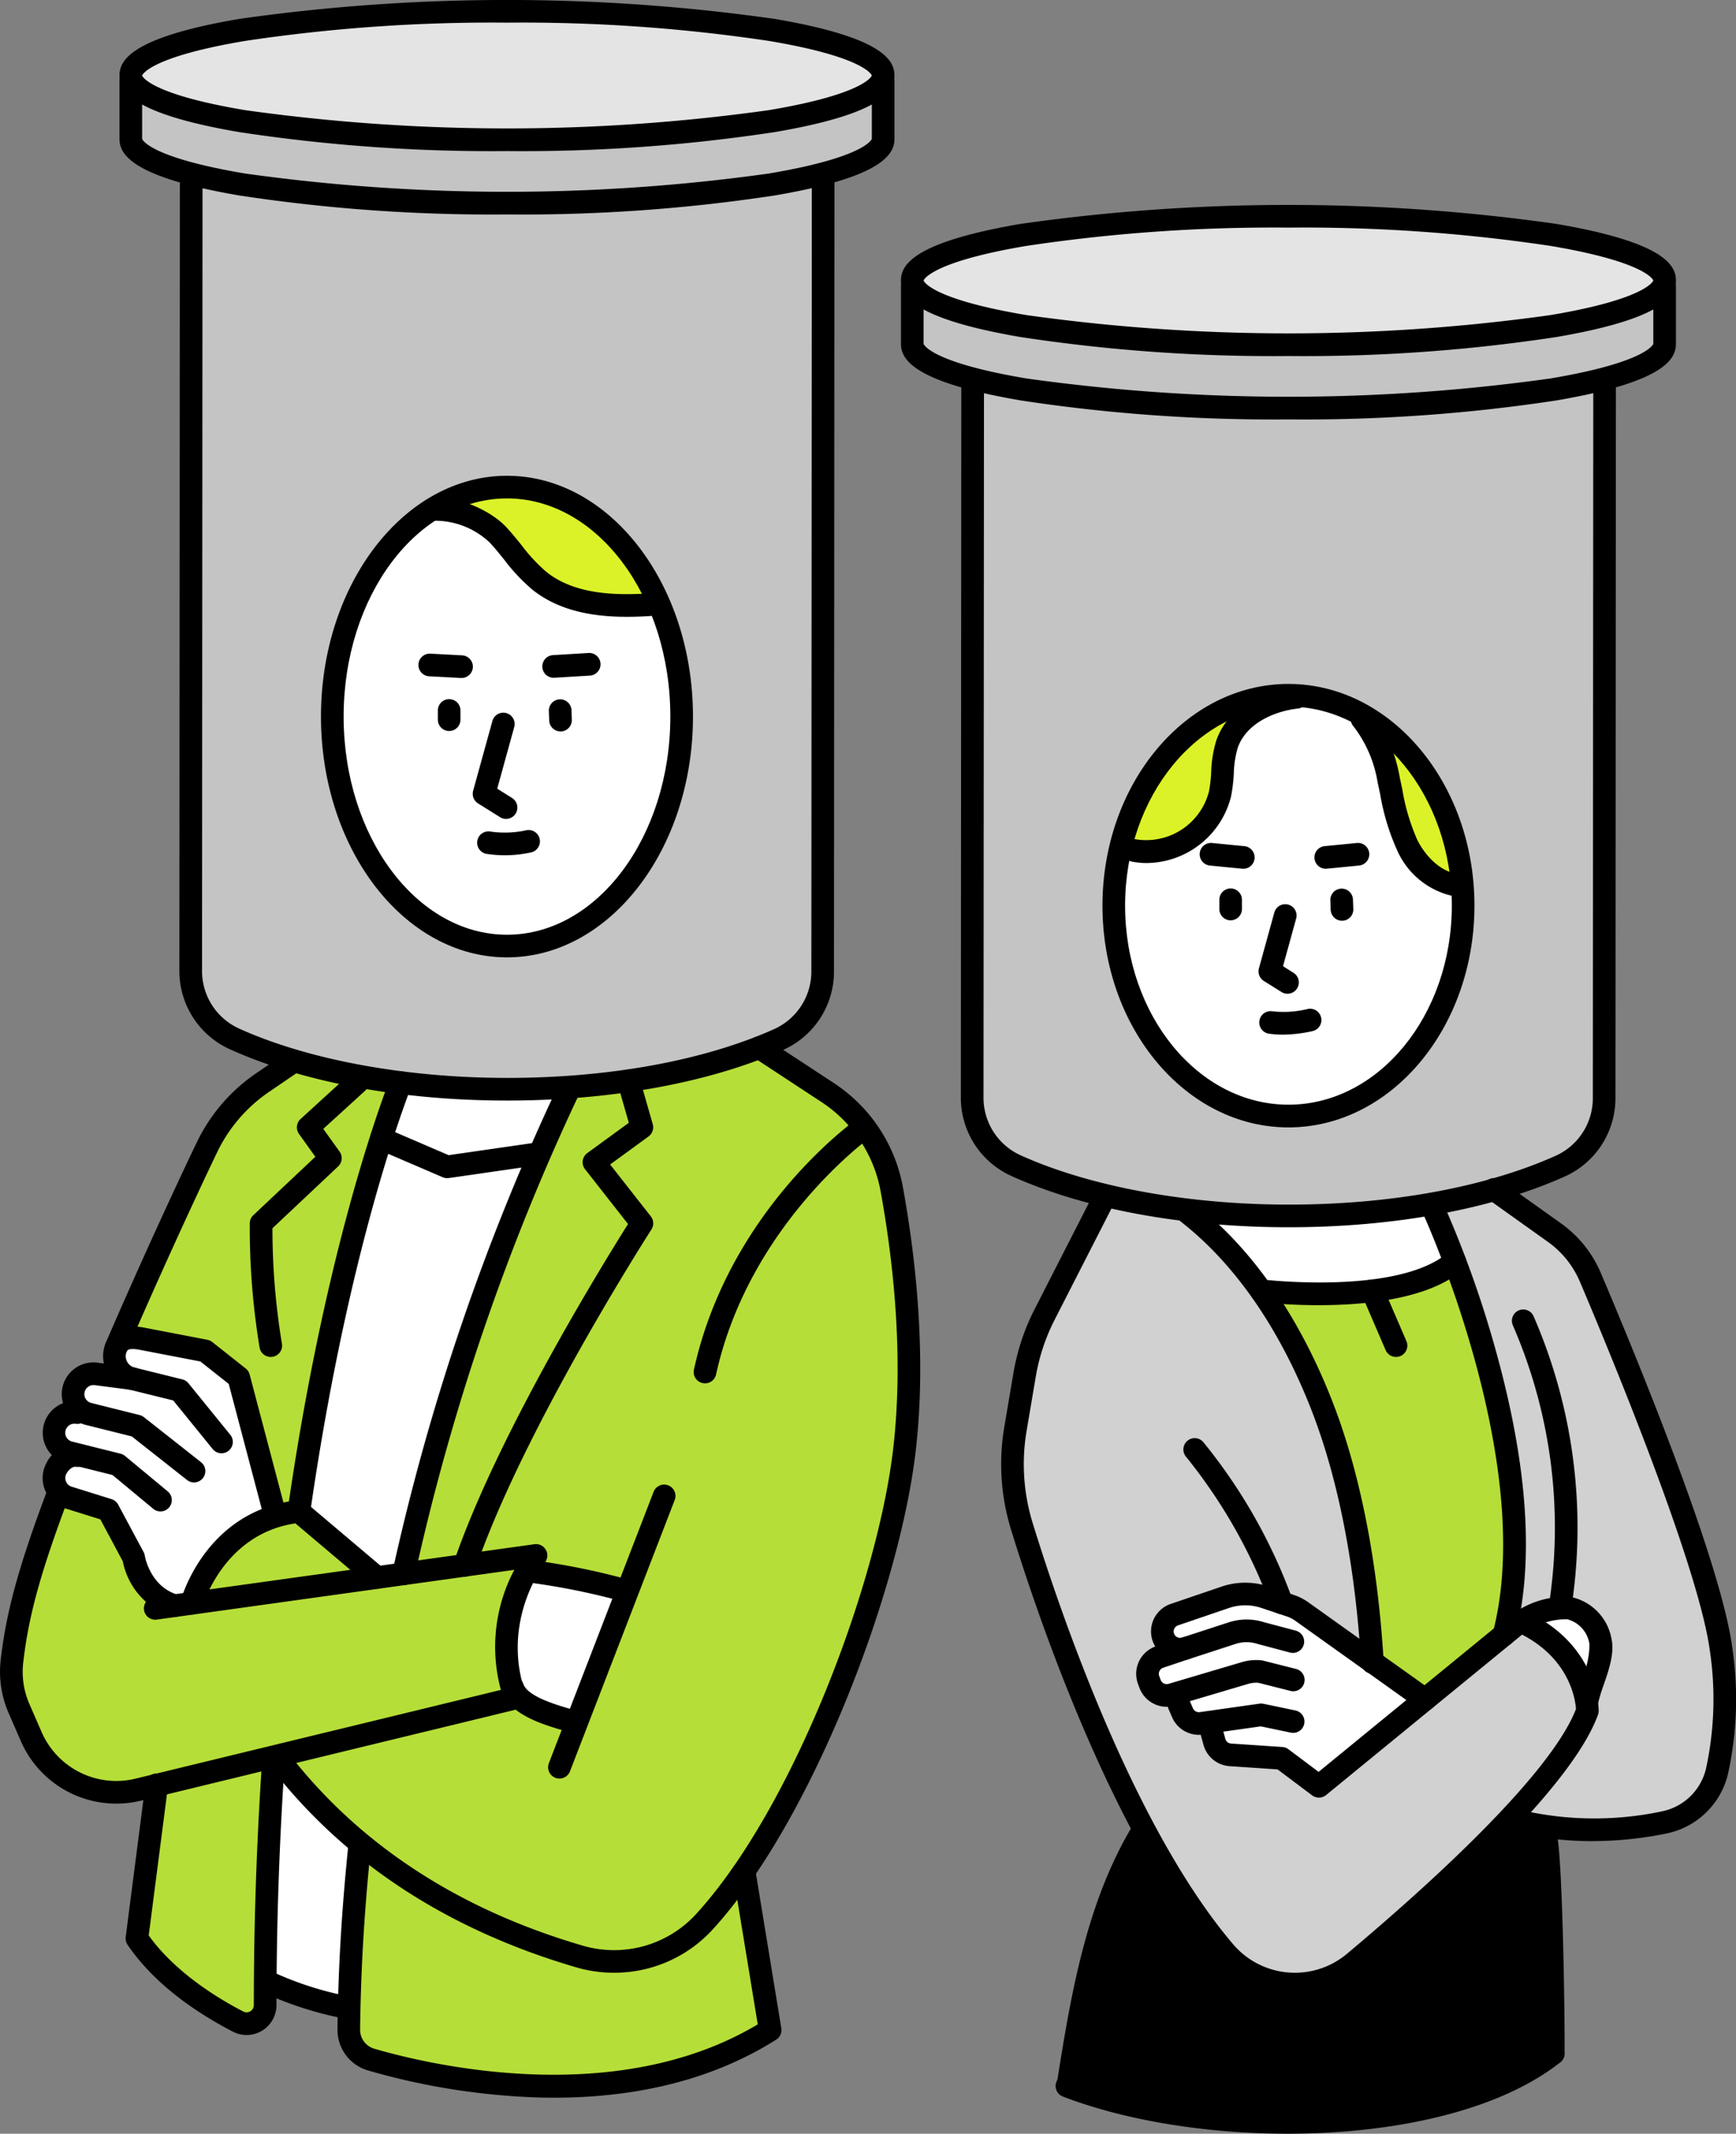 <svg id="グループ_882" data-name="グループ 882" xmlns="http://www.w3.org/2000/svg" width="191.937" height="235.82" viewBox="0 0 191.937 235.82">
  <rect x="0" y="0" width="191.937" height="235.82" fill="#808080" stroke="none"/>
  <g id="ぬり" transform="translate(0.726 5.416)">
    <path id="パス_3426" data-name="パス 3426" d="M1534.074,502.56l-8.511,17.871-1.765,14.361s7.318,26.864,14.934,38.561,10.667,16.379,16.847,16.211,23.6-17.992,23.6-17.992,13.177,2.318,19.106-.666,3.989-17.2,3.989-17.2-3.755-15.365-8.1-26.185-9.139-19.761-9.139-19.761l-10.245-5.838s-8.054,3.9-20.448,2.9S1534.074,502.56,1534.074,502.56Z" transform="translate(-1412.584 -375.852)" fill="#d1d1d1"/>
    <path id="パス_3427" data-name="パス 3427" d="M1412.254,250.1h-69.871l-.061,101.9a8.217,8.217,0,0,0,4.815,7.493c7.579,3.432,18.3,5.573,30.181,5.573,11.807,0,22.464-2.114,30.034-5.508a8.215,8.215,0,0,0,4.84-7.5Z" transform="translate(-1321.961 -250.103)" fill="#c4c4c4"/>
    <path id="パス_3428" data-name="パス 3428" d="M1584.839,295.352h-69.871l-.061,93.25a8.218,8.218,0,0,0,4.815,7.493c7.579,3.432,18.3,5.573,30.181,5.573,11.807,0,22.464-2.114,30.035-5.508a8.216,8.216,0,0,0,4.84-7.5Z" transform="translate(-1408.144 -272.699)" fill="#c4c4c4"/>
    <ellipse id="楕円形_144" data-name="楕円形 144" cx="19.313" cy="25.362" rx="19.313" ry="25.362" transform="translate(36.013 48.418)" fill="#fff"/>
    <ellipse id="楕円形_145" data-name="楕円形 145" cx="19.313" cy="23.255" rx="19.313" ry="23.255" transform="translate(122.415 71.426)" fill="#fff"/>
    <path id="パス_3429" data-name="パス 3429" d="M1363.838,474.913l-19.066-.546-11.3-2.348-9.16,8.576-19.946,47.862s-4.152,10.587-2.192,14.139,4.407,10.254,10.6,10.206l5.468-.733L1316.062,569s9.206,9.268,11.191,9.2,2.936-1.14,3.405-4.3l8.678,2.76s.1,4.383,1.362,5.061a56.338,56.338,0,0,0,17.9,3.536c7.35-.023,18.671-.229,27.483-6.126l-2.879-17.543s11.927-18.439,14.9-33.13,4.954-39.251-2.2-49.1l-11.013-8.81S1368.411,474.652,1363.838,474.913Z" transform="translate(-1301.652 -360.186)" fill="#b6de38"/>
    <path id="パス_3430" data-name="パス 3430" d="M1386.086,478.174l-1.7,6.229,7.518,3.133,9.6-1.566,3.649-7.249S1394.268,479.874,1386.086,478.174Z" transform="translate(-1342.967 -363.994)" fill="#fff"/>
    <path id="パス_3431" data-name="パス 3431" d="M1375.462,490.616s-7.615,27.452-8.947,41.232l8.257,7.107,3.167-.226s10.99-39.3,14.64-46.547l-9.6,1.567Z" transform="translate(-1334.042 -370.207)" fill="#fff"/>
    <path id="パス_3432" data-name="パス 3432" d="M1360.04,629.424l-.45,23.811,8.678,2.759,1.349-18.327Z" transform="translate(-1330.584 -439.522)" fill="#fff"/>
    <path id="パス_3433" data-name="パス 3433" d="M1312.445,552.285l6.315,1.769,2.1,5.047,1.462,4.065,4.869,1.526s.957-5.349,4.453-7.846,4.7-2.793,4.7-2.793l-3.871-15.021-3.683-3.322-9.128-.627-.926,2.522-3.577,1.031-.978,4.1-1.864,1.578,1.25,3.913A2.9,2.9,0,0,0,1312.445,552.285Z" transform="translate(-1306.833 -392.412)" fill="#fff"/>
    <path id="パス_3434" data-name="パス 3434" d="M1414.471,586.218s-4.375,6.57-1.491,13.02c0,0,3.187,3.832,7.031,3.56l5.261-14.1S1418.739,586.226,1414.471,586.218Z" transform="translate(-1356.755 -417.947)" fill="#fff"/>
    <path id="パス_3435" data-name="パス 3435" d="M1572.354,515.424s9.333.777,13.949-.768a31.484,31.484,0,0,0,6.508-2.779l-2.436-5.962a74.362,74.362,0,0,1-13.573.557c-8.262-.319-12.756,0-12.756,0Z" transform="translate(-1432.682 -377.846)" fill="#fff"/>
    <path id="パス_3436" data-name="パス 3436" d="M1580.641,521.371s12.5,23.979,11.337,40.734l5.819,4.1,9.016-8.352s1.728-13.713-.8-23.377-4.917-16.65-4.917-16.65S1596.774,522.151,1580.641,521.371Z" transform="translate(-1440.97 -383.793)" fill="#b6de38"/>
    <path id="パス_3437" data-name="パス 3437" d="M1584.309,602.842l-13.832-9.867-6.285-1.78-8.937,2.494.936,3.311-2.561,2.017,1.625,3.32,1.841.065,1,3.1,2.553.663,1.028,2.366,6.783.819,4.119,3.091Z" transform="translate(-1427.481 -420.432)" fill="#fff"/>
    <path id="パス_3438" data-name="パス 3438" d="M1636,595.191s6.043,2.926,7.152,8.2a6.5,6.5,0,0,0,.631-8.2C1640.759,590.644,1636,595.191,1636,595.191Z" transform="translate(-1468.612 -421.418)" fill="#fff"/>
    <path id="パス_3439" data-name="パス 3439" d="M1395.063,349.53s3.7-.4,6.277,1.582,5.727,7.441,9.144,7.931,10.04.941,10.04.941-3.634-7.838-10.345-11.581S1395.063,349.53,1395.063,349.53Z" transform="translate(-1348.298 -298.484)" fill="#dbf228"/>
    <path id="パス_3440" data-name="パス 3440" d="M1566.128,392.773s-6.266,2.081-6.79,5.4-1.246,9.363-5.325,10.89-6.555,1-6.555,1,2.42-9.269,6.555-12.141S1566.128,392.773,1566.128,392.773Z" transform="translate(-1424.399 -321.347)" fill="#dbf228"/>
    <path id="パス_3441" data-name="パス 3441" d="M1601.913,399.121s3.184,7.5,3.6,10,3.5,7.492,7.121,7.408C1612.634,416.531,1609.634,402.355,1601.913,399.121Z" transform="translate(-1451.592 -324.517)" fill="#dbf228"/>
  </g>
  <g id="ベタ" transform="translate(117.963 201.136)">
    <path id="パス_3442" data-name="パス 3442" d="M1535.83,670.455s-.241-18.662,8.911-27.629c0,0,6.111,12.453,8.79,13.815s8.7,4.307,12.674,1.141,18.981-16.736,18.981-16.736l4,.78.409,25.033a54.637,54.637,0,0,1-23.388,7.625C1552.466,675.682,1535.83,670.455,1535.83,670.455Z" transform="translate(-1535.83 -641.046)"/>
  </g>
  <g id="線画" transform="translate(0 0)">
    <path id="パス_3443" data-name="パス 3443" d="M1376.07,365.074c-11.7,0-22.6-2.019-30.7-5.684a9.483,9.483,0,0,1-5.55-8.634l.061-101.9a1.251,1.251,0,0,1,1.251-1.251h69.872a1.252,1.252,0,0,1,1.252,1.252l-.061,101.962a9.476,9.476,0,0,1-5.58,8.639C1398.537,363.079,1387.689,365.074,1376.07,365.074Zm-33.685-114.967-.06,100.65a6.977,6.977,0,0,0,4.08,6.353c7.664,3.47,18.476,5.461,29.665,5.461,11.273,0,21.758-1.917,29.523-5.4a6.972,6.972,0,0,0,4.1-6.356l.06-100.71Z" transform="translate(-1319.987 -243.439)"/>
    <path id="パス_3444" data-name="パス 3444" d="M1548.655,401.672c-11.7,0-22.6-2.019-30.7-5.685a9.483,9.483,0,0,1-5.551-8.634l.06-93.251a1.251,1.251,0,0,1,1.252-1.251h69.871a1.252,1.252,0,0,1,1.252,1.252l-.061,93.311a9.476,9.476,0,0,1-5.58,8.639C1571.122,399.677,1560.274,401.672,1548.655,401.672ZM1514.97,295.355l-.06,92a6.976,6.976,0,0,0,4.08,6.353c7.664,3.471,18.477,5.461,29.665,5.461,11.273,0,21.758-1.917,29.522-5.4a6.97,6.97,0,0,0,4.1-6.356l.06-92.059Z" transform="translate(-1406.17 -266.034)"/>
    <path id="パス_3445" data-name="パス 3445" d="M1408.676,425.31a13.594,13.594,0,0,1-1.95-.141,1.252,1.252,0,1,1,.359-2.477,11,11,0,0,0,3.952-.141,1.252,1.252,0,0,1,.536,2.446A13.536,13.536,0,0,1,1408.676,425.31Z" transform="translate(-1352.861 -330.787)"/>
    <path id="パス_3446" data-name="パス 3446" d="M1398.147,397.15h0a1.253,1.253,0,0,1-1.249-1.255l0-1.019a1.252,1.252,0,0,1,1.252-1.248h0a1.252,1.252,0,0,1,1.248,1.256l0,1.019A1.252,1.252,0,0,1,1398.147,397.15Z" transform="translate(-1348.488 -316.358)"/>
    <path id="パス_3447" data-name="パス 3447" d="M1422.706,397.234a1.251,1.251,0,0,1-1.25-1.205l-.037-1.026a1.251,1.251,0,1,1,2.5-.092l.037,1.026a1.251,1.251,0,0,1-1.2,1.3Z" transform="translate(-1360.734 -316.397)"/>
    <path id="パス_3448" data-name="パス 3448" d="M1408.284,408.357a1.242,1.242,0,0,1-.662-.191l-2.432-1.521a1.251,1.251,0,0,1-.543-1.394l2.129-7.712a1.252,1.252,0,0,1,2.414.666l-1.881,6.813,1.641,1.027a1.252,1.252,0,0,1-.665,2.313Z" transform="translate(-1352.336 -317.852)"/>
    <path id="パス_3449" data-name="パス 3449" d="M1397.36,386.273l-.067,0-3.544-.188a1.252,1.252,0,0,1,.132-2.5l3.544.188a1.251,1.251,0,0,1-.065,2.5Z" transform="translate(-1346.325 -311.342)"/>
    <path id="パス_3450" data-name="パス 3450" d="M1421.182,386.174a1.252,1.252,0,0,1-.075-2.5l3.952-.24a1.252,1.252,0,0,1,.151,2.5l-3.951.24Z" transform="translate(-1359.991 -311.266)"/>
    <g id="グループ_841" data-name="グループ 841" transform="translate(13.211 7.717)">
      <path id="パス_3451" data-name="パス 3451" d="M1329.091,257.2v6.384c0,3.919,18.62,7.1,41.59,7.1s41.59-3.178,41.59-7.1V257.2Z" transform="translate(-1327.839 -255.947)" fill="#c4c4c4"/>
      <path id="パス_3452" data-name="パス 3452" d="M1369.433,270.682a185.283,185.283,0,0,1-29.619-2.1c-11.852-2.022-13.222-4.537-13.222-6.252v-6.383a1.251,1.251,0,0,1,1.251-1.252h83.18a1.251,1.251,0,0,1,1.251,1.252v6.383c0,1.715-1.37,4.23-13.222,6.252A185.275,185.275,0,0,1,1369.433,270.682Zm-40.339-13.48v5.132c0,.018.679,2.029,11.38,3.825a208.569,208.569,0,0,0,57.916,0c10.7-1.8,11.378-3.807,11.38-3.826V257.2Z" transform="translate(-1326.591 -254.699)"/>
    </g>
    <g id="グループ_842" data-name="グループ 842" transform="translate(13.211)">
      <ellipse id="楕円形_146" data-name="楕円形 146" cx="41.59" cy="7.097" rx="41.59" ry="7.097" transform="translate(1.251 1.251)" fill="#e4e4e4"/>
      <path id="パス_3453" data-name="パス 3453" d="M1369.433,255.982a185.34,185.34,0,0,1-29.619-2.1c-11.852-2.022-13.222-4.537-13.222-6.252s1.371-4.229,13.222-6.252a210.307,210.307,0,0,1,59.238,0c11.852,2.023,13.222,4.537,13.222,6.252s-1.37,4.23-13.222,6.252A185.332,185.332,0,0,1,1369.433,255.982Zm0-14.194a184.127,184.127,0,0,0-28.957,2.02c-10.7,1.8-11.379,3.807-11.381,3.826s.679,2.028,11.38,3.824a208.516,208.516,0,0,0,57.916,0c10.6-1.78,11.365-3.769,11.38-3.825-.015-.056-.779-2.046-11.381-3.825A184.113,184.113,0,0,0,1369.433,241.788Zm40.338,5.846h0Z" transform="translate(-1326.591 -239.285)"/>
    </g>
    <path id="パス_3454" data-name="パス 3454" d="M1391.653,397.544c-11.339,0-20.565-11.939-20.565-26.614s9.225-26.614,20.565-26.614,20.564,11.939,20.564,26.614S1402.992,397.544,1391.653,397.544Zm0-50.724c-9.959,0-18.061,10.816-18.061,24.111s8.1,24.111,18.061,24.111,18.061-10.816,18.061-24.111S1401.612,346.819,1391.653,346.819Z" transform="translate(-1335.6 -291.734)"/>
    <path id="パス_3455" data-name="パス 3455" d="M1415.949,362.333c-3.5,0-7.386-.558-10.443-3a20.859,20.859,0,0,1-3.146-3.354c-.532-.66-1.035-1.283-1.581-1.865a8.822,8.822,0,0,0-6.155-2.4,1.252,1.252,0,1,1-.332-2.481c2.84-.378,6.591,1.334,8.313,3.173.608.65,1.165,1.339,1.7,2.005a18.741,18.741,0,0,0,2.759,2.969c3.156,2.518,7.681,2.588,11.271,2.37a1.252,1.252,0,1,1,.152,2.5C1417.681,362.3,1416.827,362.333,1415.949,362.333Z" transform="translate(-1346.646 -294.163)"/>
    <path id="パス_3456" data-name="パス 3456" d="M1580.87,464.838a10.79,10.79,0,0,1-1.559-.11,1.252,1.252,0,0,1,.36-2.477,11.065,11.065,0,0,0,3.952-.247,1.251,1.251,0,1,1,.535,2.445A15.4,15.4,0,0,1,1580.87,464.838Z" transform="translate(-1439.044 -350.489)"/>
    <path id="パス_3457" data-name="パス 3457" d="M1570.733,438.943h0a1.252,1.252,0,0,1-1.248-1.255l0-1.019a1.252,1.252,0,0,1,1.251-1.248h0a1.251,1.251,0,0,1,1.248,1.255l0,1.019A1.251,1.251,0,0,1,1570.733,438.943Z" transform="translate(-1434.671 -337.228)"/>
    <path id="パス_3458" data-name="パス 3458" d="M1595.292,439.026a1.251,1.251,0,0,1-1.25-1.205l-.037-1.026a1.251,1.251,0,1,1,2.5-.092l.038,1.025a1.251,1.251,0,0,1-1.2,1.3Z" transform="translate(-1446.917 -337.266)"/>
    <path id="パス_3459" data-name="パス 3459" d="M1581.345,448.768a1.246,1.246,0,0,1-.663-.191l-1.954-1.223a1.253,1.253,0,0,1-.542-1.394l1.711-6.2a1.252,1.252,0,0,1,2.413.666l-1.463,5.3,1.163.728a1.252,1.252,0,0,1-.665,2.312Z" transform="translate(-1438.995 -338.938)"/>
    <path id="パス_3460" data-name="パス 3460" d="M1569.945,428.226c-.04,0-.082,0-.124-.006l-3.544-.347a1.252,1.252,0,1,1,.245-2.492l3.544.347a1.252,1.252,0,0,1-.121,2.5Z" transform="translate(-1432.507 -332.212)"/>
    <path id="パス_3461" data-name="パス 3461" d="M1591.79,428.226a1.252,1.252,0,0,1-.121-2.5l3.544-.347a1.252,1.252,0,0,1,.244,2.492l-3.544.347C1591.871,428.224,1591.83,428.226,1591.79,428.226Z" transform="translate(-1445.186 -332.212)"/>
    <g id="グループ_843" data-name="グループ 843" transform="translate(99.613 30.37)">
      <path id="パス_3462" data-name="パス 3462" d="M1501.676,302.447v6.384c0,3.919,18.62,7.1,41.59,7.1s41.59-3.178,41.59-7.1v-6.384Z" transform="translate(-1500.424 -301.195)" fill="#c4c4c4"/>
      <path id="パス_3463" data-name="パス 3463" d="M1542.017,315.93a185.352,185.352,0,0,1-29.619-2.1c-11.851-2.023-13.222-4.537-13.222-6.252V301.2a1.251,1.251,0,0,1,1.252-1.252h83.179a1.251,1.251,0,0,1,1.251,1.252v6.384c0,1.715-1.37,4.229-13.222,6.252A185.35,185.35,0,0,1,1542.017,315.93Zm-40.338-13.48v5.132c0,.018.68,2.029,11.382,3.825a208.6,208.6,0,0,0,57.914,0c10.7-1.8,11.379-3.807,11.381-3.826V302.45Z" transform="translate(-1499.176 -299.947)"/>
    </g>
    <g id="グループ_844" data-name="グループ 844" transform="translate(99.613 22.653)">
      <ellipse id="楕円形_147" data-name="楕円形 147" cx="41.59" cy="7.097" rx="41.59" ry="7.097" transform="translate(1.251 1.252)" fill="#e4e4e4"/>
      <path id="パス_3464" data-name="パス 3464" d="M1542.017,301.23a185.36,185.36,0,0,1-29.619-2.1c-11.851-2.023-13.222-4.537-13.222-6.252s1.371-4.23,13.222-6.252a210.259,210.259,0,0,1,59.238,0c11.852,2.022,13.222,4.537,13.222,6.252s-1.37,4.229-13.222,6.252A185.358,185.358,0,0,1,1542.017,301.23Zm0-14.194a184.066,184.066,0,0,0-28.958,2.02c-10.7,1.8-11.378,3.807-11.38,3.826s.68,2.028,11.382,3.824a208.553,208.553,0,0,0,57.914,0c10.6-1.779,11.366-3.769,11.381-3.825-.015-.056-.778-2.046-11.38-3.825A184.07,184.07,0,0,0,1542.017,287.036Zm40.338,5.846h0Z" transform="translate(-1499.176 -284.533)"/>
    </g>
    <path id="パス_3465" data-name="パス 3465" d="M1564.238,439.286c-11.339,0-20.564-10.993-20.564-24.507s9.225-24.507,20.564-24.507,20.565,10.993,20.565,24.507S1575.577,439.286,1564.238,439.286Zm0-46.51c-9.959,0-18.062,9.871-18.062,22s8.1,22,18.062,22,18.062-9.871,18.062-22S1574.2,392.776,1564.238,392.776Z" transform="translate(-1421.783 -314.683)"/>
    <path id="パス_3466" data-name="パス 3466" d="M1572.412,576.221a1.252,1.252,0,0,1-1.187-.853,58.305,58.305,0,0,0-9.384-16.537,1.251,1.251,0,0,1,1.911-1.616,59.779,59.779,0,0,1,9.846,17.357,1.251,1.251,0,0,1-1.186,1.65Z" transform="translate(-1430.708 -397.827)"/>
    <path id="パス_3467" data-name="パス 3467" d="M1639.8,572.67a35.729,35.729,0,0,1-9.064-1.136,1.252,1.252,0,1,1,.636-2.421,36.055,36.055,0,0,0,16.115.269,6.291,6.291,0,0,0,4.863-4.684,36.077,36.077,0,0,0,.433-13.084c-1.28-9.506-11.321-33.611-14.367-40.772a10.385,10.385,0,0,0-3.534-4.4l-6.67-4.755a1.252,1.252,0,1,1,1.453-2.038l6.67,4.754a12.9,12.9,0,0,1,4.385,5.453c3.944,9.272,13.259,31.869,14.544,41.418a38.59,38.59,0,0,1-.478,13.995,8.8,8.8,0,0,1-6.8,6.56A41.286,41.286,0,0,1,1639.8,572.67Z" transform="translate(-1463.739 -369.188)"/>
    <path id="パス_3468" data-name="パス 3468" d="M1642.915,604.359a1.252,1.252,0,0,1-1.225-1.515,19.607,19.607,0,0,1,.657-2.147,9.251,9.251,0,0,0,.8-3.689,3.339,3.339,0,0,0-2.424-2.756,7.5,7.5,0,0,0-3.824.94A1.251,1.251,0,0,1,1635.69,593a9.9,9.9,0,0,1,5.36-1.229,5.768,5.768,0,0,1,4.549,4.738c.312,1.535-.325,3.379-.887,5.006a18,18,0,0,0-.575,1.856A1.252,1.252,0,0,1,1642.915,604.359Z" transform="translate(-1467.41 -415.282)"/>
    <path id="パス_3469" data-name="パス 3469" d="M1313.049,602.243a11.5,11.5,0,0,1-10.551-6.928l-1.331-3.056a11.416,11.416,0,0,1-.894-5.834c.6-5.3,1.985-10.364,5.1-18.67a1.251,1.251,0,1,1,2.344.878c-3.071,8.2-4.367,12.928-4.952,18.074a8.9,8.9,0,0,0,.7,4.552l1.331,3.056a9.007,9.007,0,0,0,10.4,5.167l40.387-9.806a18.162,18.162,0,0,1,1.485-13.27l-39.53,5.5a1.251,1.251,0,1,1-.345-2.479l42.1-5.853a1.251,1.251,0,0,1,1.209,1.94c-5.141,7.608-2.272,14.265-2.147,14.545a1.254,1.254,0,0,1-.846,1.73l-41.723,10.13A11.6,11.6,0,0,1,1313.049,602.243Z" transform="translate(-1300.203 -402.905)"/>
    <path id="パス_3470" data-name="パス 3470" d="M1324.635,505.121a1.253,1.253,0,0,1-1.149-1.747c3.494-8.11,7.661-17.162,10.054-22.141a19.431,19.431,0,0,1,6.553-7.62l3.529-2.409a1.252,1.252,0,0,1,1.411,2.068l-3.53,2.409a16.929,16.929,0,0,0-5.707,6.636c-2.382,4.956-6.531,13.969-10.011,22.047A1.253,1.253,0,0,1,1324.635,505.121Z" transform="translate(-1311.778 -354.989)"/>
    <path id="パス_3471" data-name="パス 3471" d="M1426.771,588.323a1.242,1.242,0,0,1-.331-.045,77.6,77.6,0,0,0-10.173-2.069,1.252,1.252,0,1,1,.333-2.481,80.1,80.1,0,0,1,10.5,2.136,1.252,1.252,0,0,1-.33,2.459Z" transform="translate(-1357.619 -411.282)"/>
    <path id="パス_3472" data-name="パス 3472" d="M1418.842,615.578a1.24,1.24,0,0,1-.356-.052l-.514-.15c-2.444-.711-6.137-1.785-7.008-4.428a1.252,1.252,0,0,1,2.378-.783c.457,1.39,3.627,2.312,5.329,2.807l.527.154a1.252,1.252,0,0,1-.355,2.452Z" transform="translate(-1355.481 -424.06)"/>
    <path id="パス_3473" data-name="パス 3473" d="M1397.6,571.552a14.8,14.8,0,0,1-4.151-.592c-14.323-4.183-25.721-11.663-33.879-22.232a1.251,1.251,0,0,1,1.981-1.529c7.829,10.141,18.8,17.327,32.6,21.359a12.308,12.308,0,0,0,12.43-3.379c10.743-11.654,20.165-36.549,21.9-51.6,1.211-10.5-.09-21.244-1.4-28.413a15.015,15.015,0,0,0-6.5-9.823l-7.606-4.992a1.252,1.252,0,0,1,1.374-2.093l7.606,4.992a17.531,17.531,0,0,1,7.592,11.467c1.336,7.335,2.666,18.345,1.419,29.148-1.781,15.438-11.479,41.007-22.549,53.014A14.743,14.743,0,0,1,1397.6,571.552Z" transform="translate(-1329.721 -353.522)"/>
    <path id="パス_3474" data-name="パス 3474" d="M1454.652,515.2a1.252,1.252,0,0,1-1.223-1.522c3.888-17.607,17.593-27.4,18.174-27.806a1.252,1.252,0,0,1,1.439,2.048c-.135.1-13.5,9.667-17.168,26.3A1.253,1.253,0,0,1,1454.652,515.2Z" transform="translate(-1376.704 -362.31)"/>
    <path id="パス_3475" data-name="パス 3475" d="M1398.656,673.418q-.752,0-1.514-.018a76.608,76.608,0,0,1-19.044-2.993,4.686,4.686,0,0,1-3.366-4.532c.077-6.652.458-13.123,1.2-20.363a1.252,1.252,0,1,1,2.49.255c-.734,7.164-1.112,13.562-1.187,20.137a2.172,2.172,0,0,0,1.564,2.1c6.034,1.763,26.707,6.7,42.4-2.692l-2.744-16.714a1.252,1.252,0,0,1,2.47-.4l2.879,17.543a1.25,1.25,0,0,1-.566,1.261C1416.5,671.26,1408.231,673.418,1398.656,673.418Z" transform="translate(-1337.42 -441.579)"/>
    <path id="パス_3476" data-name="パス 3476" d="M1388.087,533.3a1.253,1.253,0,0,1-1.222-1.527,253.489,253.489,0,0,1,18.385-53.829,1.251,1.251,0,1,1,2.249,1.1,250.89,250.89,0,0,0-18.192,53.281A1.252,1.252,0,0,1,1388.087,533.3Z" transform="translate(-1343.463 -358.114)"/>
    <path id="パス_3477" data-name="パス 3477" d="M1341.315,656.84a3.291,3.291,0,0,1-1.51-.37c-3.6-1.856-8.55-5.03-11.654-9.613a1.251,1.251,0,0,1-.2-.862l2.186-16.93a1.252,1.252,0,1,1,2.482.321l-2.124,16.45c2.984,4.158,7.8,7.04,10.461,8.409a.779.779,0,0,0,.773-.027.794.794,0,0,0,.385-.687c.007-9.209.313-18.141.936-27.305a1.251,1.251,0,1,1,2.5.169c-.619,9.109-.923,17.985-.93,27.138a3.311,3.311,0,0,1-3.3,3.307Z" transform="translate(-1314.052 -431.927)"/>
    <path id="パス_3478" data-name="パス 3478" d="M1364.964,525.7a1.305,1.305,0,0,1-.18-.013,1.252,1.252,0,0,1-1.061-1.417c3.87-26.944,9.642-43.3,11.319-47.673a1.252,1.252,0,1,1,2.337.9c-1.653,4.31-7.346,20.446-11.178,47.132A1.252,1.252,0,0,1,1364.964,525.7Z" transform="translate(-1331.916 -357.387)"/>
    <path id="パス_3479" data-name="パス 3479" d="M1422.5,599.474a1.252,1.252,0,0,1-1.167-1.7l11.594-30.029a1.252,1.252,0,0,1,2.335.9l-11.595,30.029A1.252,1.252,0,0,1,1422.5,599.474Z" transform="translate(-1360.648 -402.905)"/>
    <path id="パス_3480" data-name="パス 3480" d="M1401.588,531.417a1.252,1.252,0,0,1-1.184-1.657c4.826-14.1,16.706-33.294,19.239-37.311l-4.751-6.058a1.25,1.25,0,0,1,.247-1.784l4.591-3.347-1.238-4.315a1.252,1.252,0,0,1,2.406-.69l1.478,5.156a1.251,1.251,0,0,1-.465,1.356l-4.25,3.1,4.5,5.734a1.251,1.251,0,0,1,.068,1.45c-.142.219-14.164,22.058-19.455,37.52A1.253,1.253,0,0,1,1401.588,531.417Z" transform="translate(-1350.206 -357.167)"/>
    <path id="パス_3481" data-name="パス 3481" d="M1357.681,507.3a1.251,1.251,0,0,1-1.226-1.006,81.432,81.432,0,0,1-1.09-13.764,1.248,1.248,0,0,1,.394-.9l6.857-6.454-1.808-2.522a1.251,1.251,0,0,1,.174-1.654L1366.46,476a1.252,1.252,0,1,1,1.687,1.85l-4.655,4.244,1.8,2.508a1.251,1.251,0,0,1-.159,1.641l-7.26,6.833a77.583,77.583,0,0,0,1.04,12.723,1.252,1.252,0,0,1-1.228,1.5Z" transform="translate(-1327.749 -357.329)"/>
    <path id="パス_3482" data-name="パス 3482" d="M1341.83,553.62a1.251,1.251,0,0,1-1.209-.932l-3.758-14.228-3.135-2.478-6.7-1.288c-1.265-.243-1.4.08-1.448.186a1.3,1.3,0,0,0,.888,1.777l5.268,1.305a1.254,1.254,0,0,1,.67.426l4.642,5.713a1.252,1.252,0,0,1-1.943,1.579l-4.378-5.389-4.862-1.2a3.809,3.809,0,0,1-2.589-5.187c.444-1.045,1.539-2.181,4.224-1.665l7,1.345a1.246,1.246,0,0,1,.54.247l3.7,2.926a1.25,1.25,0,0,1,.434.663l3.864,14.631a1.252,1.252,0,0,1-1.211,1.572Z" transform="translate(-1311.574 -385.51)"/>
    <path id="パス_3483" data-name="パス 3483" d="M1312.006,556.212" transform="translate(-1306.097 -397.547)" fill="none" stroke="#000" stroke-linecap="round" stroke-linejoin="round" stroke-width="5"/>
    <path id="パス_3484" data-name="パス 3484" d="M1341.3,583.117a1.252,1.252,0,0,1-1.207-1.585c.112-.406,2.858-9.963,12.919-11.05a1.246,1.246,0,0,1,.942.288l8.627,7.292a1.251,1.251,0,1,1-1.615,1.911l-8.207-6.936c-7.965,1.182-10.231,9.078-10.254,9.159A1.252,1.252,0,0,1,1341.3,583.117Z" transform="translate(-1320.099 -404.67)"/>
    <path id="パス_3485" data-name="パス 3485" d="M1328.468,553.318a1.247,1.247,0,0,1-.774-.269l-6.108-4.814-5.084-1.271a3.507,3.507,0,0,1,1.3-6.881l3.967.517a1.252,1.252,0,1,1-.324,2.482l-3.967-.517a1.007,1.007,0,0,0-1.022.537,1,1,0,0,0,.649,1.433l5.345,1.336a1.254,1.254,0,0,1,.471.231l6.318,4.98a1.252,1.252,0,0,1-.776,2.235Z" transform="translate(-1307.014 -389.478)"/>
    <path id="パス_3486" data-name="パス 3486" d="M1322.645,560.781a1.244,1.244,0,0,1-.8-.288l-4.5-3.734-5.069-1.267a3.508,3.508,0,0,1,1.3-6.881,1.252,1.252,0,1,1-.324,2.482,1.009,1.009,0,0,0-1.022.537,1,1,0,0,0,.649,1.433l5.345,1.336a1.251,1.251,0,0,1,.5.251l4.721,3.916a1.252,1.252,0,0,1-.8,2.215Z" transform="translate(-1304.903 -393.737)"/>
    <path id="パス_3487" data-name="パス 3487" d="M1324.21,577.2a1.238,1.238,0,0,1-.354-.051,8.078,8.078,0,0,1-5.377-6.107L1316,566.41l-3.761-1.174a3.507,3.507,0,0,1-2.23-5,3.715,3.715,0,0,1,3.572-2.124,1.252,1.252,0,1,1-.322,2.482c-.319-.038-.787.327-1.024.787a1,1,0,0,0-.021.874.987.987,0,0,0,.671.56c.024.005.046.012.069.02l4.281,1.336a1.25,1.25,0,0,1,.73.6l2.812,5.244a1.251,1.251,0,0,1,.134.4c.022.134.608,3.429,3.656,4.327a1.252,1.252,0,0,1-.353,2.452Z" transform="translate(-1304.903 -398.485)"/>
    <path id="パス_3488" data-name="パス 3488" d="M1390.429,493.752a1.246,1.246,0,0,1-.494-.1l-7.293-3.133a1.252,1.252,0,0,1,.988-2.3l6.969,2.994,9.8-1.414a1.252,1.252,0,0,1,.358,2.478l-10.146,1.464A1.209,1.209,0,0,1,1390.429,493.752Z" transform="translate(-1340.992 -363.542)"/>
    <path id="パス_3489" data-name="パス 3489" d="M1550.784,410.289a8.529,8.529,0,0,1-1.685-.166,1.252,1.252,0,0,1,.494-2.454,7.165,7.165,0,0,0,8.057-5.256,15.318,15.318,0,0,0,.256-2.2,13.247,13.247,0,0,1,.554-3.439c1.333-3.9,5.548-5.7,8.752-6.045a1.251,1.251,0,1,1,.27,2.488c-2.473.269-5.7,1.573-6.653,4.365a11.153,11.153,0,0,0-.425,2.8,17.52,17.52,0,0,1-.31,2.568A9.71,9.71,0,0,1,1550.784,410.289Z" transform="translate(-1423.991 -314.905)"/>
    <path id="パス_3490" data-name="パス 3490" d="M1610.321,416.421a1.351,1.351,0,0,1-.148-.009,8.8,8.8,0,0,1-6.544-5.166,25.319,25.319,0,0,1-1.861-6.16c-.089-.425-.179-.85-.273-1.272a13.773,13.773,0,0,0-2.653-6.2,1.252,1.252,0,1,1,1.869-1.666,15.973,15.973,0,0,1,3.229,7.317c.1.432.187.866.278,1.3a23.093,23.093,0,0,0,1.653,5.563c.829,1.669,2.471,3.542,4.595,3.792a1.252,1.252,0,0,1-.145,2.495Z" transform="translate(-1449.174 -317.31)"/>
    <path id="パス_3491" data-name="パス 3491" d="M1639.477,562.038a1.193,1.193,0,0,1-.189-.015,1.251,1.251,0,0,1-1.05-1.425,56,56,0,0,0-4.061-30.542,1.252,1.252,0,0,1,2.291-1.008,58.524,58.524,0,0,1,4.245,31.924A1.252,1.252,0,0,1,1639.477,562.038Z" transform="translate(-1466.925 -383.609)"/>
    <path id="パス_3492" data-name="パス 3492" d="M1641.143,668.619h-.042a1.251,1.251,0,0,1-1.21-1.291c.087-2.714-.232-21.525-.792-23.7a1.251,1.251,0,1,1,2.423-.624c.7,2.728.937,22.357.87,24.4A1.252,1.252,0,0,1,1641.143,668.619Z" transform="translate(-1469.415 -440.418)"/>
    <path id="パス_3493" data-name="パス 3493" d="M1534.909,671.36a1.212,1.212,0,0,1-.2-.016,1.251,1.251,0,0,1-1.038-1.433c1.467-9.175,3.129-19.573,8.344-28.22a1.251,1.251,0,1,1,2.143,1.293c-4.962,8.23-6.584,18.373-8.015,27.322A1.252,1.252,0,0,1,1534.909,671.36Z" transform="translate(-1416.781 -439.93)"/>
    <path id="パス_3494" data-name="パス 3494" d="M1558.989,700.23c-8.948,0-17.933-1.446-24.855-4.107a1.251,1.251,0,1,1,.9-2.336c7.4,2.843,17.671,4.293,27.49,3.874,10.792-.459,19.687-3.046,25.047-7.284a1.252,1.252,0,1,1,1.553,1.964C1582.253,697.771,1570.653,700.23,1558.989,700.23Z" transform="translate(-1416.618 -464.41)"/>
    <path id="パス_3495" data-name="パス 3495" d="M1367.022,679.747a1.22,1.22,0,0,1-.221-.02,38.787,38.787,0,0,1-8.953-2.842,1.252,1.252,0,1,1,.989-2.3,36.524,36.524,0,0,0,8.4,2.677,1.252,1.252,0,0,1-.218,2.484Z" transform="translate(-1328.61 -456.608)"/>
    <path id="パス_3496" data-name="パス 3496" d="M1581.694,556.718a1.251,1.251,0,0,1-1.248-1.178c-.626-10.512-2.463-20.024-5.313-27.507-2.442-6.411-6.957-15.3-14.6-21.265a1.252,1.252,0,1,1,1.539-1.974c8.1,6.317,12.848,15.641,15.4,22.349,2.939,7.718,4.832,17.487,5.472,28.249a1.252,1.252,0,0,1-1.175,1.324Z" transform="translate(-1429.961 -371.738)"/>
    <path id="パス_3497" data-name="パス 3497" d="M1623.253,553.117a1.253,1.253,0,0,1-1.213-1.567c4.865-18.706-7.662-46.083-7.79-46.358a1.252,1.252,0,1,1,2.271-1.052,117.888,117.888,0,0,1,5.891,16.533c3.5,12.663,4.194,23.263,2.051,31.507A1.252,1.252,0,0,1,1623.253,553.117Z" transform="translate(-1456.969 -371.182)"/>
    <path id="パス_3498" data-name="パス 3498" d="M1583.845,521.379a58.7,58.7,0,0,1-6.543-.352,1.252,1.252,0,0,1,.3-2.485c.149.017,14.9,1.748,20.472-2.926a1.251,1.251,0,1,1,1.608,1.918C1595.9,520.71,1588.992,521.379,1583.845,521.379Z" transform="translate(-1438.027 -377.129)"/>
    <path id="パス_3499" data-name="パス 3499" d="M1604.65,530.3a1.252,1.252,0,0,1-1.15-.756l-2.612-6.059a1.252,1.252,0,0,1,2.3-.99l2.611,6.059a1.252,1.252,0,0,1-1.149,1.747Z" transform="translate(-1450.303 -380.33)"/>
    <path id="パス_3500" data-name="パス 3500" d="M1584.679,602.839a1.245,1.245,0,0,1-.726-.233l-13.626-9.722a3.459,3.459,0,0,0-.907-.463l-2.84-.95a5.624,5.624,0,0,0-3.579.01l-5.641,1.923a.709.709,0,0,0,.448,1.345l5.149-1.678a6.389,6.389,0,0,1,3.895-.029l3.566.948a1.252,1.252,0,0,1-.644,2.419l-3.592-.955-.054-.015a3.908,3.908,0,0,0-2.4.012l-5.15,1.678a3.212,3.212,0,0,1-2.031-6.094l5.641-1.922a8.138,8.138,0,0,1,5.181-.015l2.841.95a5.964,5.964,0,0,1,1.567.8l13.626,9.723a1.252,1.252,0,0,1-.728,2.27Z" transform="translate(-1427.126 -413.761)"/>
    <path id="パス_3501" data-name="パス 3501" d="M1554.5,608.388a3.223,3.223,0,0,1-3.017-2.1l-.158-.428a3.211,3.211,0,0,1,1.94-4.143l2.905-.978a1.252,1.252,0,0,1,.8,2.373l-2.887.972a.7.7,0,0,0-.387.361.7.7,0,0,0-.022.547l.158.429a.711.711,0,0,0,.866.433l8.1-2.4a5.59,5.59,0,0,1,2.191-.2,1.279,1.279,0,0,1,.176.032l3.617.916a1.252,1.252,0,1,1-.615,2.427l-3.524-.892a3.094,3.094,0,0,0-1.134.119l-8.1,2.4A3.2,3.2,0,0,1,1554.5,608.388Z" transform="translate(-1425.505 -419.751)"/>
    <path id="パス_3502" data-name="パス 3502" d="M1561.506,617.676a3.224,3.224,0,0,1-2.947-1.928l-.4-.926a1.252,1.252,0,0,1,2.3-1l.4.926a.712.712,0,0,0,.749.419l6.612-.937a1.25,1.25,0,0,1,.431.014l3.541.739a1.251,1.251,0,1,1-.511,2.45l-3.327-.694-6.394.906A3.142,3.142,0,0,1,1561.506,617.676Z" transform="translate(-1428.963 -425.94)"/>
    <path id="パス_3503" data-name="パス 3503" d="M1553.759,590.355a11.342,11.342,0,0,1-8.653-3.955c-11.406-13.345-19.693-37.712-22.726-47.569a24.558,24.558,0,0,1-.734-11.26l1.014-5.993a24.464,24.464,0,0,1,2.221-6.821l6.835-13.378a1.252,1.252,0,0,1,2.229,1.138l-6.829,13.366a21.924,21.924,0,0,0-1.989,6.112l-1.014,5.993a22.047,22.047,0,0,0,.659,10.107c2.987,9.708,11.134,33.69,22.236,46.679a8.968,8.968,0,0,0,12.541.977c8.233-6.9,22.388-19.515,25.308-27.038-.067-1.006-.661-5.481-5.959-8.226l-21.669,17.73a1.251,1.251,0,0,1-1.544.032l-3.823-2.868-5.307-.359a3.213,3.213,0,0,1-2.881-2.353l-.505-1.84a1.252,1.252,0,0,1,2.414-.663l.505,1.839a.709.709,0,0,0,.636.519l5.677.383a1.25,1.25,0,0,1,.667.248l3.334,2.5,21.529-17.615a1.251,1.251,0,0,1,1.31-.171c8.075,3.671,8.128,10.753,8.127,11.052a1.255,1.255,0,0,1-.076.42c-2.776,7.641-15.745,19.62-26.136,28.324A11.491,11.491,0,0,1,1553.759,590.355Z" transform="translate(-1410.613 -369.825)"/>
  </g>
</svg>

